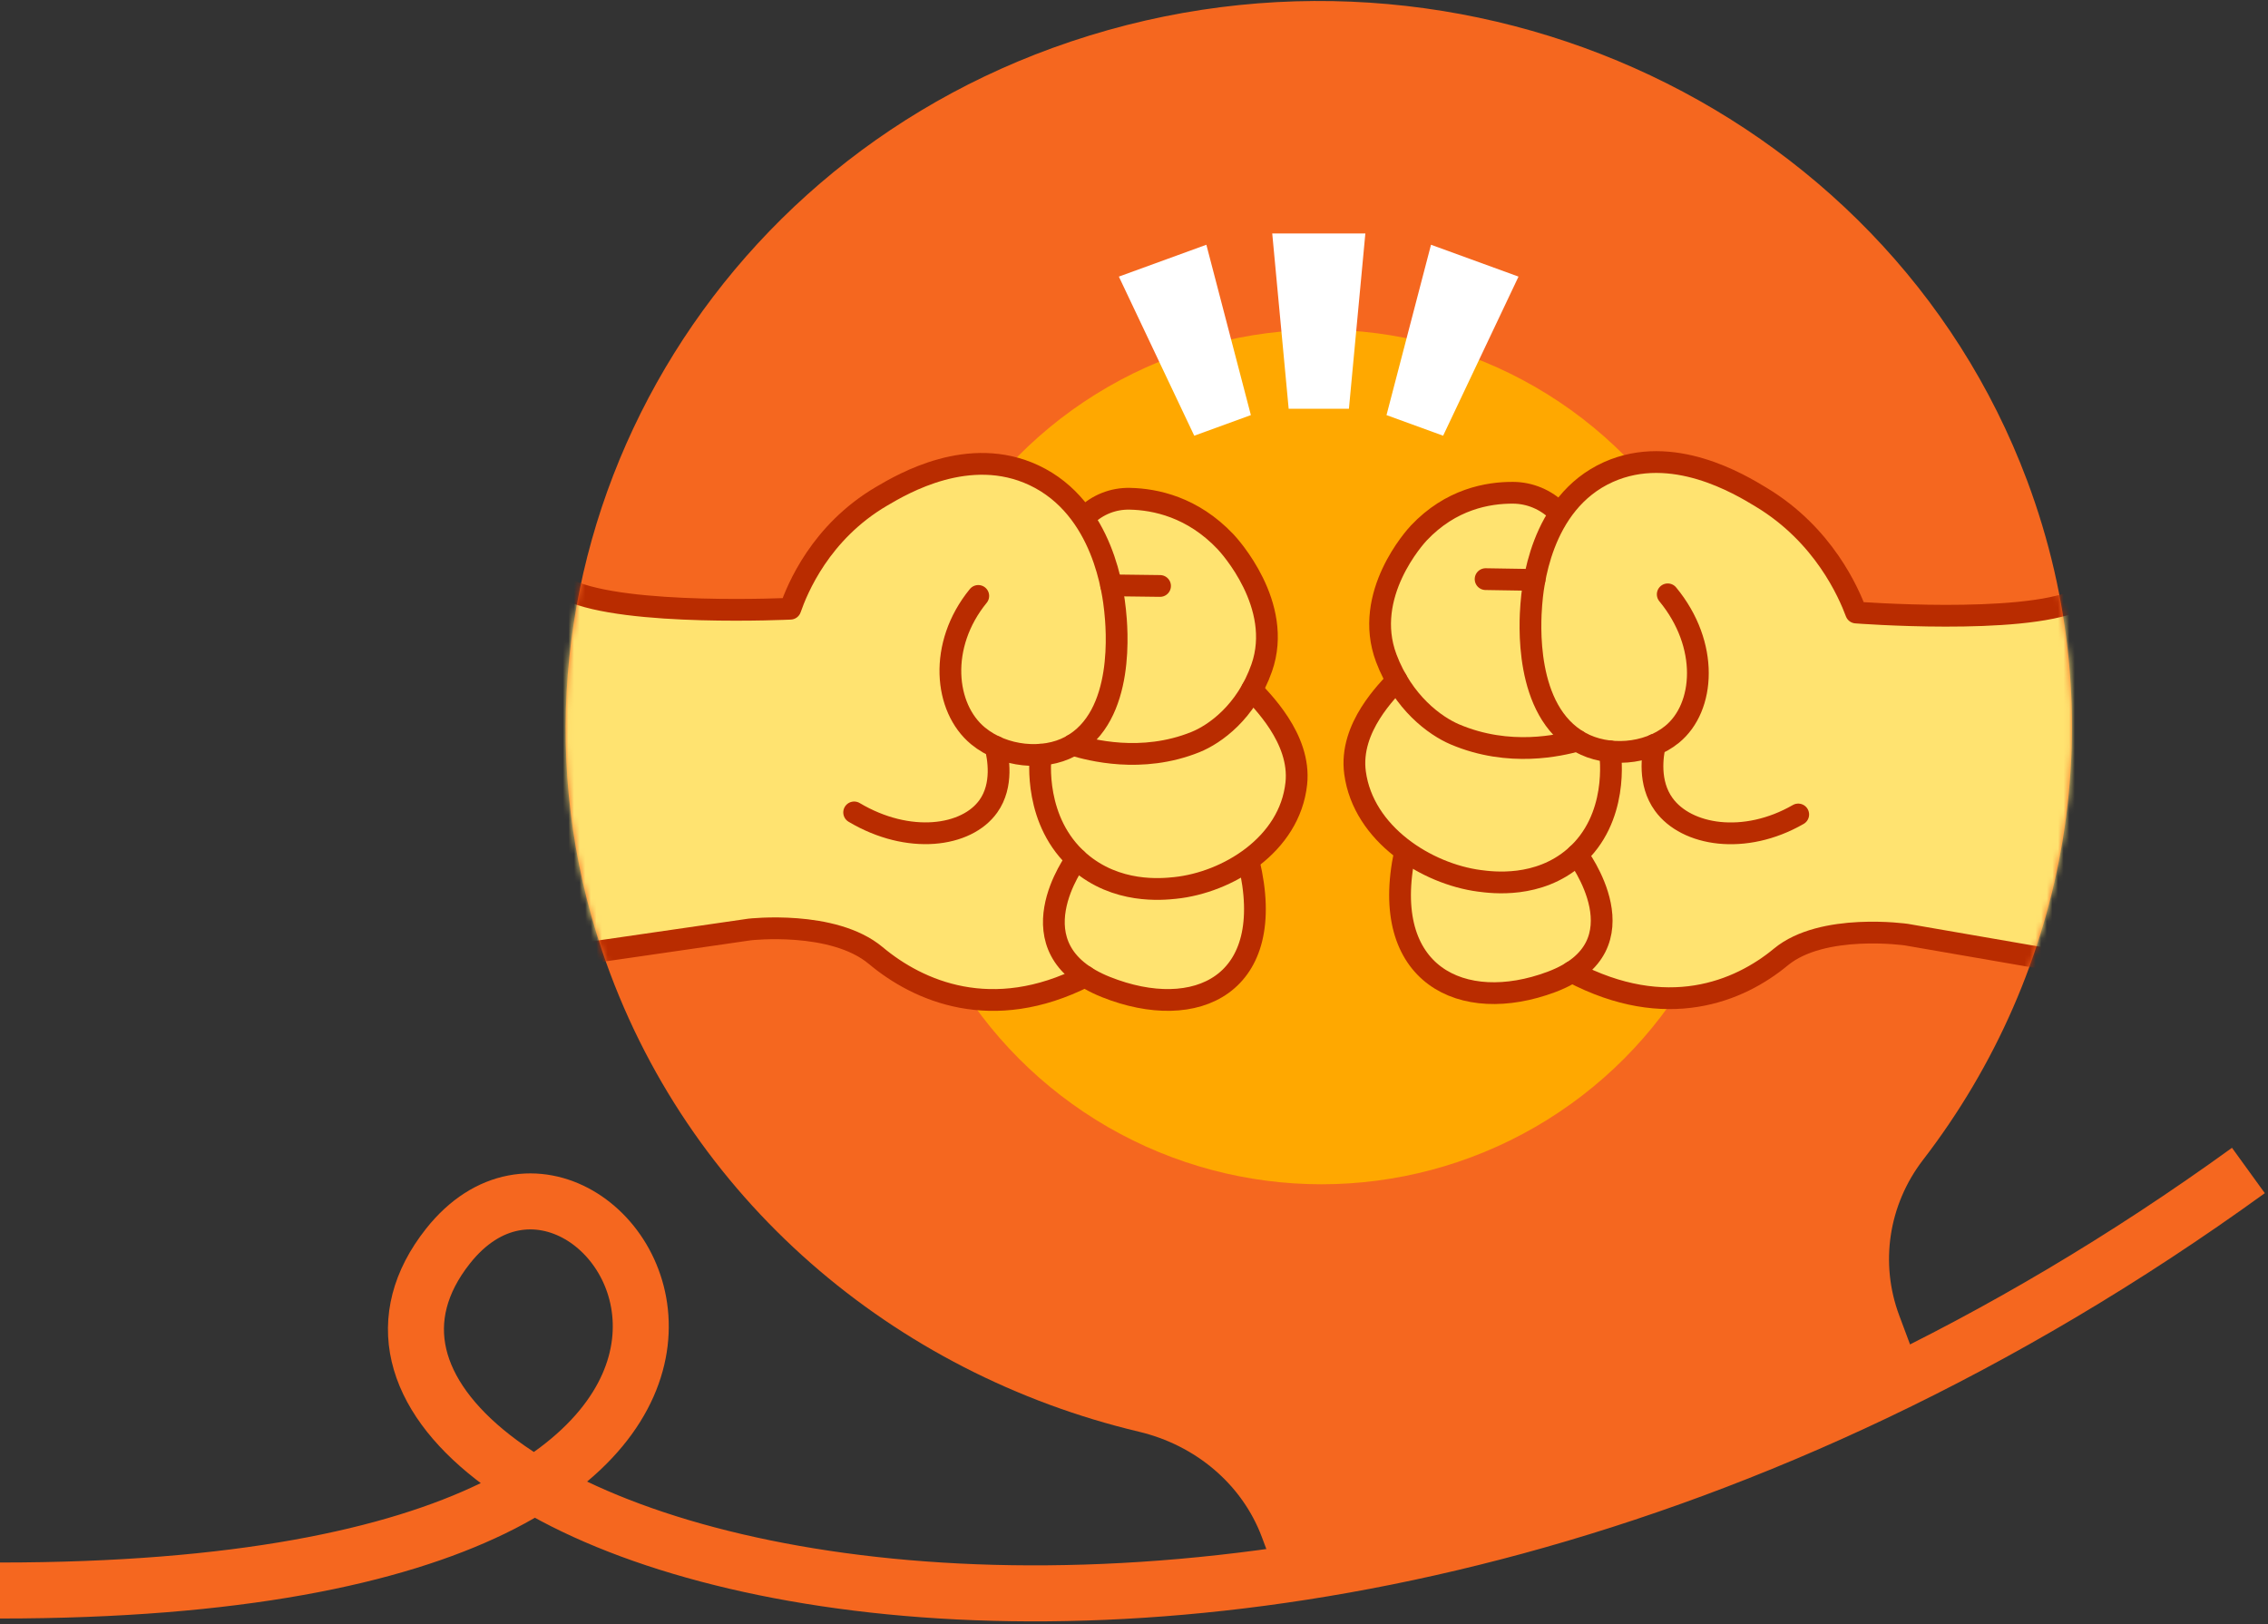 <svg width="405" height="290" viewBox="0 0 405 290" fill="none" xmlns="http://www.w3.org/2000/svg">
  <rect x="0" y="0" width="405" height="290" fill="#333333" stroke="none"/>
  <path
    d="M361.985 85.809C336.532 17.892 258.326 -16.996 187.963 8.559C121.184 32.821 85.457 104.375 107.514 169.767C122.526 214.271 159.846 245.301 203.373 255.644C213.5 258.048 221.803 265.017 225.346 274.492L229.246 284.916L343.052 245.341L339.152 234.897C335.651 225.544 337.244 215.12 343.388 207.12C369.344 173.424 377.878 128.253 361.985 85.809Z"
    fill="#F5671F" />
  <mask id="mask0_2007_8605" style="mask-type:alpha" maskUnits="userSpaceOnUse" x="101" y="0" width="269" height="285">
    <path
      d="M361.985 85.809C336.532 17.892 258.326 -16.996 187.963 8.559C121.184 32.821 85.457 104.375 107.514 169.767C122.526 214.271 159.846 245.301 203.373 255.644C213.5 258.048 221.803 265.017 225.346 274.492L229.246 284.916L343.052 245.341L339.152 234.897C335.651 225.544 337.244 215.12 343.388 207.12C369.344 173.424 377.878 128.253 361.985 85.809Z"
      fill="#F5671F" />
  </mask>
  <g mask="url(#mask0_2007_8605)">
    <circle cx="235.989" cy="135.165" r="76.298" fill="#FFA800" />
    <path
      d="M253.357 95.172C252.776 95.806 243.249 106.165 247.563 117.502C248.112 118.946 248.752 120.239 249.422 121.44C247.956 123.191 240.829 129.826 241.974 138.001C242.774 143.849 246.355 148.591 250.986 151.866C246.456 173.572 261.218 181.224 277.056 175.341C278.478 174.811 279.712 174.218 280.727 173.53C297.59 182.465 310.576 177.014 318.006 170.888C325.466 164.731 340.396 166.87 340.396 166.87L378.431 173.467C383.182 150.893 381.569 128.748 370.969 107.206C360.795 111.613 331.462 109.358 331.462 109.358C330.105 105.855 325.698 95.54 314.585 88.841C310.635 86.462 298.644 79.186 287.206 84.292C283.379 86.009 280.59 88.689 278.629 91.655C276.455 89.576 273.138 88.001 270.171 87.989C265.665 87.955 259.018 89.142 253.326 95.172L253.357 95.172Z"
      fill="#FFE370" />
    <path
      d="M280.695 173.544C297.589 182.449 310.575 177.044 318.005 170.887C325.434 164.73 340.411 166.885 340.411 166.885L378.446 173.467"
      stroke="#B92C00" stroke-width="3.886" stroke-linecap="round" stroke-linejoin="round" />
    <path
      d="M281.648 152.627C281.648 152.627 294.067 168.969 277.024 175.34C261.156 181.269 246.23 174.118 250.867 152.276"
      stroke="#B92C00" stroke-width="3.886" stroke-linecap="round" stroke-linejoin="round" />
    <path
      d="M287.468 134.163C287.621 135.066 289.104 146.18 281.173 153.048C274.683 158.653 266.527 157.589 264.176 157.28C254.806 156.045 243.47 148.992 241.973 138.001C240.86 129.841 247.971 123.206 249.422 121.47"
      stroke="#B92C00" stroke-width="3.886" stroke-linecap="round" stroke-linejoin="round" />
    <path
      d="M281.661 132.246C278.659 133.058 269.541 135.28 259.786 131.122C256.268 129.62 250.553 125.489 247.547 117.517C243.279 106.18 252.76 95.805 253.357 95.172C259.063 89.127 265.695 87.955 270.201 87.989C273.184 88.001 276.061 89.219 278.189 91.327"
      stroke="#B92C00" stroke-width="3.886" stroke-linecap="round" stroke-linejoin="round" />
    <path
      d="M297.81 106.124C305.243 115.123 304.474 126.326 298.579 131.13C294.096 134.778 287.002 135.226 282.178 132.544C272.075 126.929 273.224 110.889 273.445 107.974C273.669 105.196 274.873 89.813 287.237 84.277C298.643 79.185 310.634 86.431 314.568 88.826C325.697 95.555 330.12 105.84 331.446 109.373C331.446 109.373 360.795 111.628 370.937 107.19"
      stroke="#B92C00" stroke-width="3.886" stroke-linecap="round" stroke-linejoin="round" />
    <path
      d="M321.112 145.432C311.53 150.947 301.142 149.225 297.099 143.636C294.293 139.776 295.106 134.853 295.514 132.964"
      stroke="#B92C00" stroke-width="3.886" stroke-linecap="round" stroke-linejoin="round" />
    <path d="M274.018 103.551L265.285 103.41" stroke="#B92C00" stroke-width="3.886" stroke-linecap="round"
      stroke-linejoin="round" />
    <path
      d="M218.841 96.73C219.441 97.38 229.275 108.017 225.291 119.235C224.784 120.664 224.181 121.939 223.546 123.121C225.064 124.915 232.388 131.758 231.481 139.904C230.852 145.731 227.409 150.372 222.871 153.515C228.038 175.36 213.493 182.592 197.476 176.25C196.039 175.68 194.787 175.05 193.751 174.333C177.142 182.787 163.991 176.961 156.379 170.618C148.736 164.244 133.862 165.955 133.862 165.955L96.004 171.461C90.591 148.741 91.558 126.633 101.532 105.387C111.839 110.088 141.119 108.675 141.119 108.675C142.373 105.21 146.481 95.017 157.403 88.635C161.285 86.369 173.068 79.434 184.66 84.871C188.539 86.699 191.407 89.46 193.456 92.484C195.57 90.467 198.842 88.986 201.81 89.06C206.317 89.155 213.002 90.534 218.872 96.73L218.841 96.73Z"
      fill="#FFE370" />
    <path
      d="M193.784 174.348C177.144 182.771 163.994 176.99 156.381 170.617C148.768 164.244 133.848 165.97 133.848 165.97L95.99 171.46"
      stroke="#B92C00" stroke-width="3.886" stroke-linecap="round" stroke-linejoin="round" />
    <path
      d="M192.219 153.394C192.219 153.394 180.273 169.387 197.509 176.25C213.558 182.638 228.281 175.913 223.003 153.928"
      stroke="#B92C00" stroke-width="3.886" stroke-linecap="round" stroke-linejoin="round" />
    <path
      d="M185.856 134.755C185.73 135.655 184.571 146.73 192.707 153.829C199.363 159.624 207.492 158.793 209.834 158.552C219.173 157.586 230.307 150.856 231.483 139.903C232.358 131.772 225.05 124.93 223.548 123.151"
      stroke="#B92C00" stroke-width="3.886" stroke-linecap="round" stroke-linejoin="round" />
    <path
      d="M191.609 133.005C194.637 133.904 203.823 136.389 213.461 132.509C216.936 131.108 222.533 127.14 225.308 119.25C229.245 108.032 219.457 97.38 218.842 96.729C212.956 90.518 206.287 89.154 201.78 89.059C198.796 88.985 195.954 90.121 193.887 92.169"
      stroke="#B92C00" stroke-width="3.886" stroke-linecap="round" stroke-linejoin="round" />
    <path
      d="M174.691 106.408C167.517 115.196 168.614 126.426 174.652 131.402C179.244 135.18 186.353 135.833 191.101 133.288C201.044 127.962 199.426 111.881 199.119 108.959C198.815 106.174 197.16 90.75 184.63 84.856C173.069 79.434 161.285 86.338 157.419 88.62C146.482 95.032 142.358 105.194 141.136 108.691C141.136 108.691 111.84 110.103 101.564 105.372"
      stroke="#B92C00" stroke-width="3.886" stroke-linecap="round" stroke-linejoin="round" />
    <path
      d="M152.527 145.063C162.275 150.856 172.617 149.431 176.499 143.956C179.193 140.175 178.235 135.226 177.773 133.325"
      stroke="#B92C00" stroke-width="3.886" stroke-linecap="round" stroke-linejoin="round" />
    <path d="M198.418 104.517L207.151 104.628" stroke="#B92C00" stroke-width="3.886" stroke-linecap="round"
      stroke-linejoin="round" />
    <path d="M227.185 41.69L243.814 41.69L240.879 72.991L230.119 72.991L227.185 41.69Z" fill="white" />
    <path d="M255.538 43.702L271.164 49.39L257.701 77.8L247.59 74.12L255.538 43.702Z" fill="white" />
    <path d="M215.422 43.702L199.796 49.39L213.259 77.8L223.37 74.12L215.422 43.702Z" fill="white" />
  </g>
  <path d="M401.5 209C224 337.5 39.18 274.063 80 222.5C108.5 186.5 169.5 284 0 284" stroke="#F5671F"
    stroke-width="10" />
</svg>